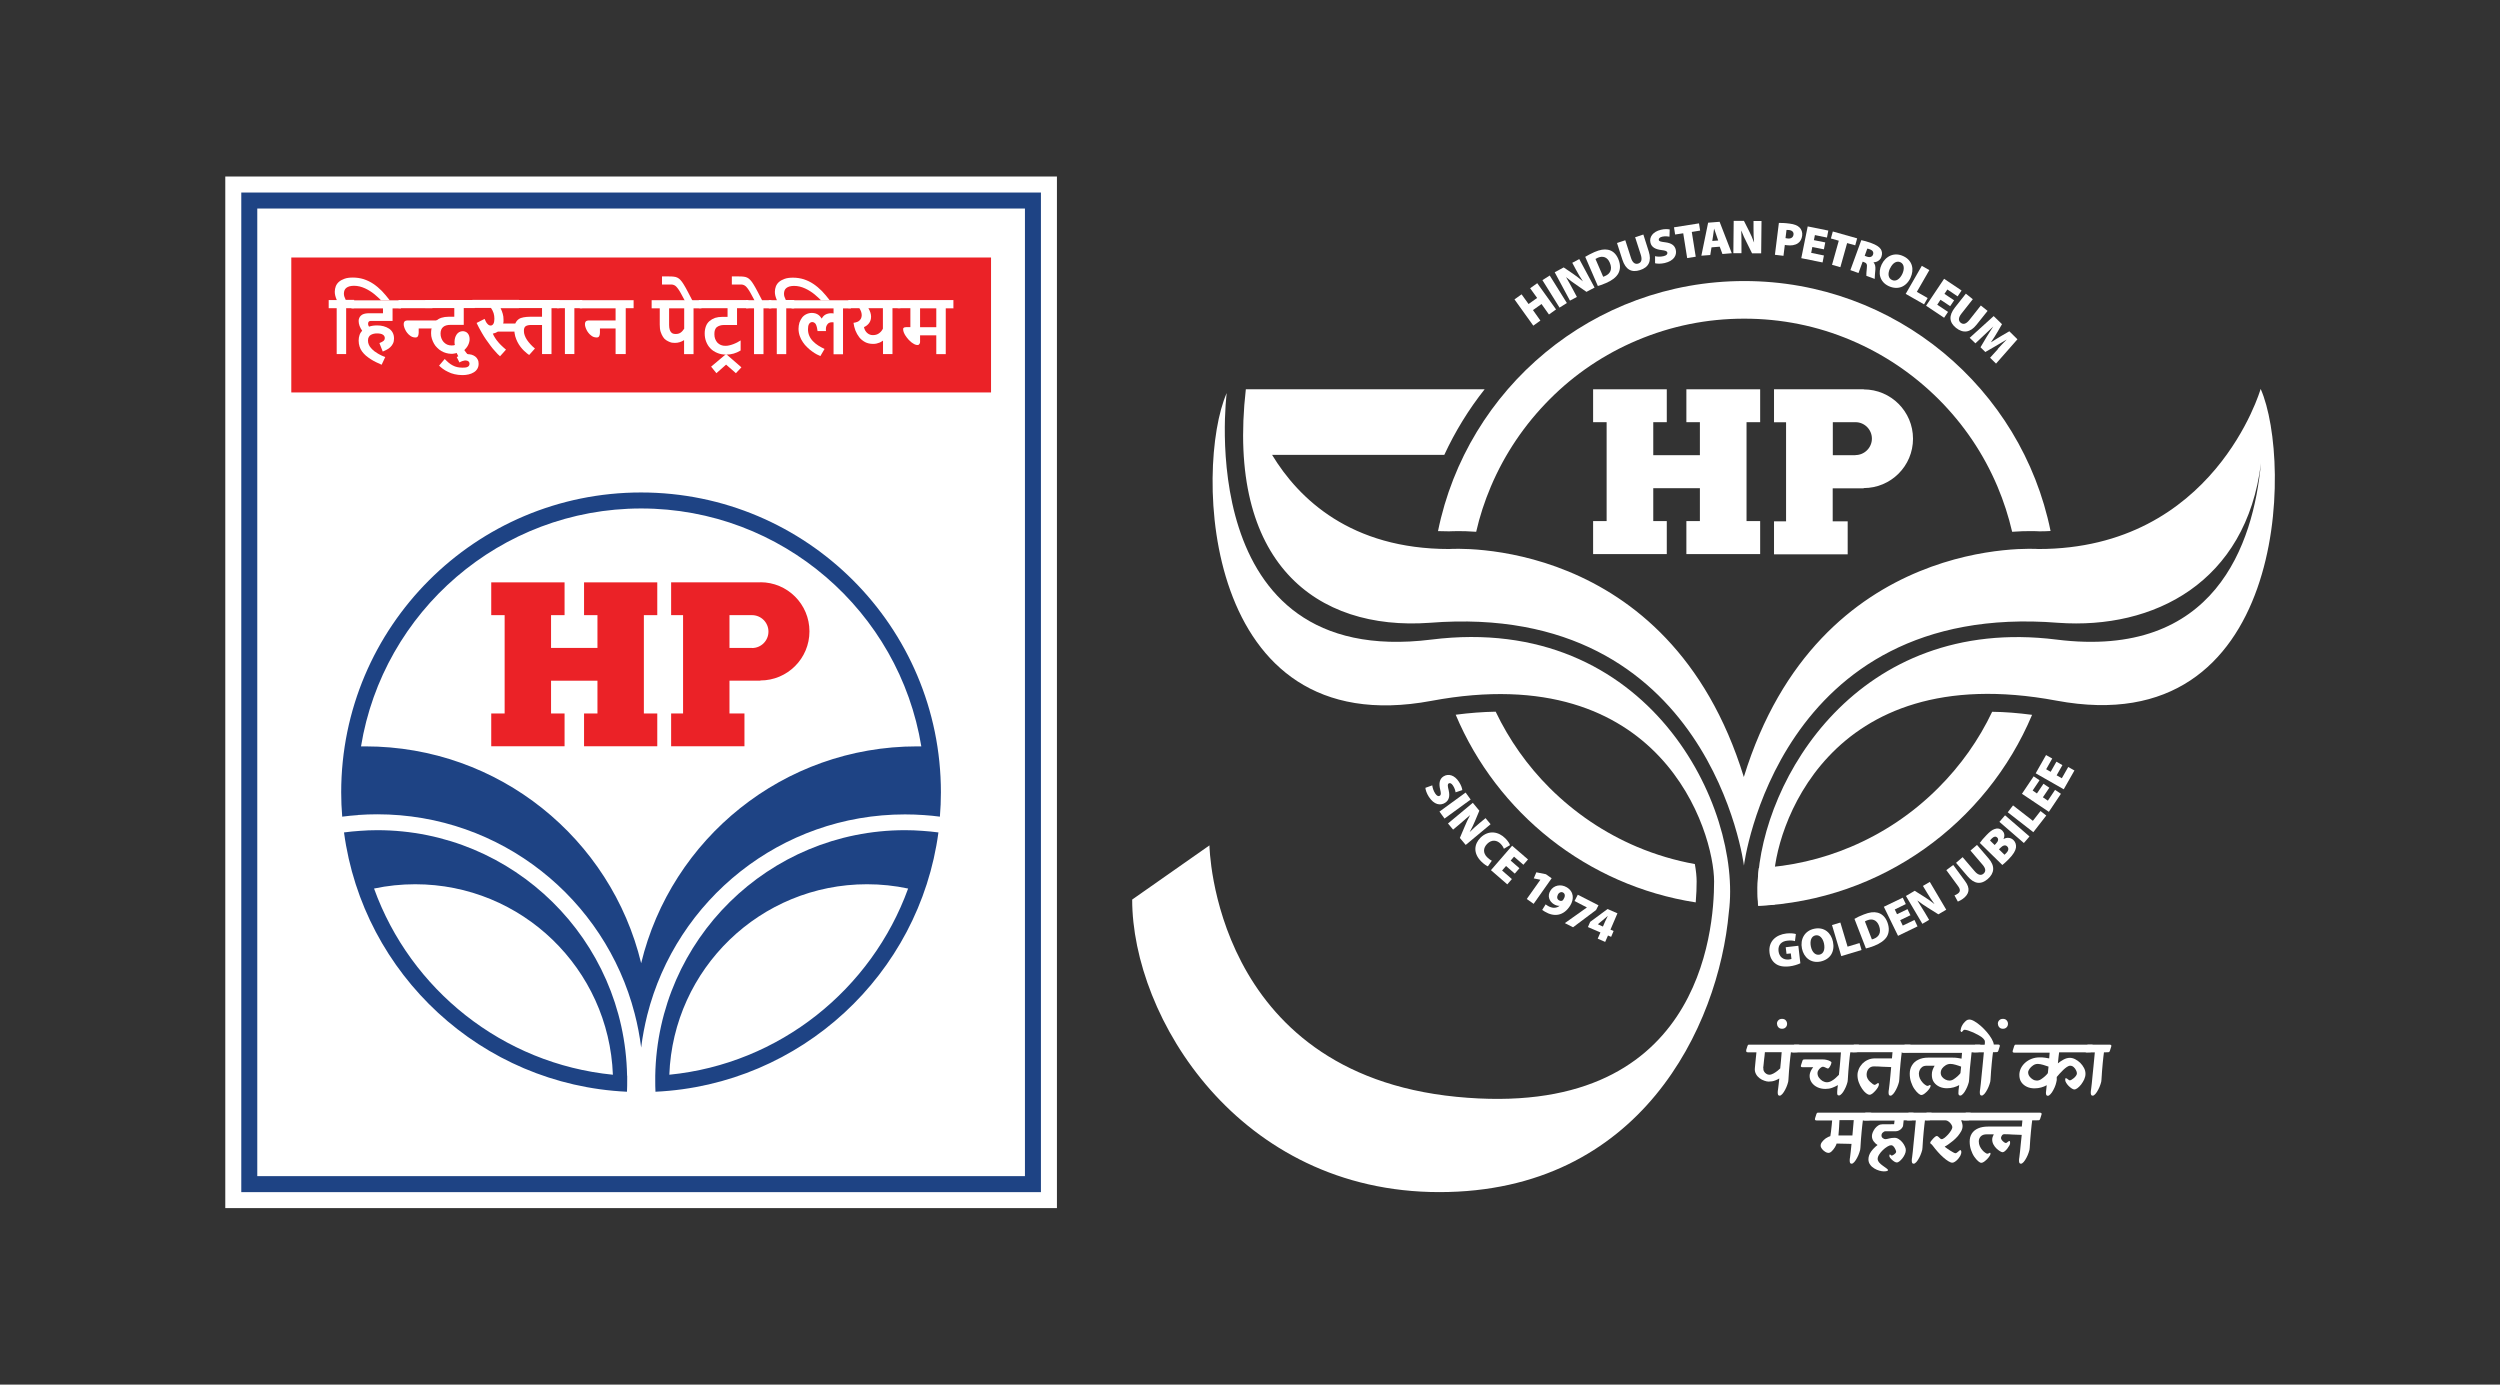 <?xml version="1.0" encoding="UTF-8"?>
<svg id="Layer_2" data-name="Layer 2" xmlns="http://www.w3.org/2000/svg" viewBox="0 0 221.94 122.92">
  <rect x="0" y="0" width="221.94" height="122.92" fill="#333333" stroke="none"/>
  <defs>
    <style>
      .cls-1 {
        stroke-dasharray: 0 0 12.3 12.3;
      }

      .cls-1, .cls-2, .cls-3, .cls-4 {
        fill: none;
      }

      .cls-1, .cls-3, .cls-4 {
        stroke: #fff;
        stroke-miterlimit: 10;
        stroke-width: .25px;
      }

      .cls-5, .cls-6 {
        fill: #eb2227;
      }

      .cls-7, .cls-8 {
        fill: #fff;
      }

      .cls-9 {
        fill: #1e4384;
      }

      .cls-2 {
        opacity: 0;
      }

      .cls-6, .cls-8 {
        fill-rule: evenodd;
      }

      .cls-3 {
        stroke-dasharray: 0 0 12.33 12.33;
      }
    </style>
  </defs>
  <g id="Layer_1-2" data-name="Layer 1">
    <g>
      <g class="cls-2">
        <g>
          <polyline class="cls-4" points="221.81 116.79 221.81 122.79 215.81 122.79"/>
          <line class="cls-3" x1="203.48" y1="122.79" x2="12.29" y2="122.79"/>
          <polyline class="cls-4" points="6.12 122.79 .12 122.79 .12 116.79"/>
          <line class="cls-1" x1=".12" y1="104.5" x2=".12" y2="12.27"/>
          <polyline class="cls-4" points=".12 6.12 .12 .12 6.12 .12"/>
          <line class="cls-3" x1="18.46" y1=".12" x2="209.64" y2=".12"/>
          <polyline class="cls-4" points="215.81 .12 221.81 .12 221.81 6.12"/>
          <line class="cls-1" x1="221.81" y1="18.42" x2="221.81" y2="110.64"/>
        </g>
      </g>
      <g>
        <g>
          <rect class="cls-7" x="20" y="15.67" width="73.83" height="91.58"/>
          <rect class="cls-7" x="21.42" y="17.09" width="70.99" height="88.74"/>
          <g>
            <g>
              <polygon class="cls-6" points="53.04 51.7 51.85 51.7 51.85 54.61 53.04 54.61 53.04 57.52 48.92 57.52 48.92 54.61 50.12 54.61 50.12 51.7 48.92 51.7 44.8 51.7 43.61 51.7 43.61 54.61 44.8 54.61 44.8 63.34 43.61 63.34 43.61 66.25 44.8 66.25 48.92 66.25 50.12 66.25 50.12 63.34 48.92 63.34 48.92 60.43 53.04 60.43 53.04 63.34 51.85 63.34 51.85 66.25 53.04 66.25 57.16 66.25 58.35 66.25 58.35 63.34 57.16 63.34 57.16 54.61 58.35 54.61 58.35 51.7 57.16 51.7 53.04 51.7"/>
              <path class="cls-6" d="m67.5,51.7h-7.92v2.91h1.06v2.91h0v2.91h0v2.91h-1.06v2.91h6.51v-2.91h-1.33v-2.91h2.74v-.02c2.41,0,4.36-1.95,4.36-4.36s-1.95-4.36-4.36-4.36Zm-.74,5.82h-2v-2.91h2c.8,0,1.46.65,1.46,1.46s-.65,1.46-1.46,1.46Z"/>
            </g>
            <rect class="cls-5" x="25.86" y="22.86" width="62.12" height="11.98"/>
            <g>
              <path class="cls-7" d="m31.43,27.36h-.7v4.07h-.84v-4.07h-.71v-.72h.72c-.12-.27-.18-.51-.18-.74,0-.17.03-.33.09-.49.06-.15.16-.29.29-.4.13-.11.3-.2.5-.27.2-.07.44-.1.73-.1.34,0,.65.05.95.14.3.1.58.23.85.41s.52.39.77.64c.24.25.47.53.7.83h-.77c-.08-.08-.16-.16-.26-.25-.1-.09-.21-.19-.33-.29s-.25-.19-.39-.28-.29-.17-.44-.24c-.15-.07-.32-.13-.48-.17-.17-.04-.34-.06-.51-.06-.15,0-.28.02-.4.05-.11.03-.2.08-.28.14s-.13.14-.16.22c-.03.08-.05.18-.05.28,0,.09.01.18.04.27.03.09.07.19.12.29h.75v.72Z"/>
              <path class="cls-7" d="m33.7,30.45c.16-.06.28-.13.35-.19.07-.06.11-.15.11-.25,0-.06-.01-.11-.04-.16-.02-.05-.06-.09-.12-.13-.05-.04-.12-.07-.21-.09-.09-.02-.19-.03-.31-.03-.1,0-.2,0-.3.03s-.18.05-.26.1c-.08.05-.14.11-.18.19-.05.08-.07.18-.07.31,0,.13.02.25.07.36.05.11.11.22.2.31.08.1.18.18.28.27.11.08.22.15.33.22.11.07.23.12.34.18.11.05.22.09.31.13l-.32.68c-.17-.07-.33-.15-.5-.23s-.32-.17-.48-.27c-.15-.1-.29-.2-.42-.31-.13-.11-.24-.24-.34-.37-.1-.13-.17-.28-.22-.44s-.08-.33-.08-.52.03-.36.08-.5c.05-.15.13-.27.23-.38-.05-.07-.09-.14-.13-.21-.04-.07-.07-.15-.1-.22-.03-.08-.05-.15-.06-.22s-.02-.15-.02-.21c0-.09.01-.18.05-.26.03-.08.08-.16.15-.22s.15-.12.26-.15.24-.06.39-.06h1.31v-.43h-2.8v-.72h4.4v.72h-.75v1.11h-1.92s-.06,0-.09.01c-.03,0-.06.02-.08.04-.02.02-.05.04-.06.08-.02.03-.02.07-.02.12s0,.09.02.14c.01.04.03.08.06.12.23-.08.46-.11.72-.11.2,0,.39.02.57.07.18.05.34.12.48.21.14.09.25.21.33.36.08.15.12.32.12.52,0,.17-.03.32-.09.44-.06.12-.13.23-.23.32-.09.09-.2.17-.32.23-.12.06-.24.12-.36.17l-.29-.73Z"/>
              <path class="cls-7" d="m38.39,27.36h-3.01v-.72h3.01v.72Zm.41,1.8h-1.63c0,.15,0,.27,0,.37,0,.1-.02.18-.04.25-.02.06-.05.11-.09.14-.04.03-.1.04-.17.04-.09,0-.18-.02-.27-.05s-.17-.09-.24-.15c-.08-.06-.15-.13-.21-.21-.06-.08-.12-.16-.16-.25-.05-.09-.08-.18-.11-.27s-.04-.17-.04-.25.01-.14.04-.19c.02-.05.06-.08.1-.1.04-.02.1-.03.16-.04.06,0,.14,0,.22,0h2.44v.72Z"/>
              <path class="cls-7" d="m40.55,31.36c.07.16.16.32.27.47.04.06.09.11.14.17.11-.03.24-.05.37-.05.06,0,.12,0,.18.01l.26-.26c-.22-.18-.4-.39-.55-.62.06-.06.12-.13.18-.2.06-.07.11-.15.15-.23.04-.08.08-.17.1-.26.03-.09.04-.19.04-.29,0-.11-.02-.21-.05-.3-.03-.09-.08-.16-.13-.22-.05-.06-.12-.1-.19-.13-.07-.03-.15-.05-.23-.05-.12,0-.23.03-.32.08-.09.05-.17.12-.23.21s-.11.19-.14.3c-.03.11-.05.23-.05.35,0,.09,0,.19.03.28-.04.02-.08.04-.13.04-.05,0-.11.01-.17.01-.14,0-.27-.03-.39-.08-.12-.06-.22-.13-.31-.23-.09-.1-.15-.21-.2-.34-.05-.13-.07-.26-.07-.41,0-.26.08-.45.23-.58.15-.13.37-.19.65-.19h1.18v-1.49h.98v-.72h-4.4v.72h2.58v.77h-.51c-.23,0-.44.03-.63.09-.19.06-.35.16-.49.28-.14.12-.24.28-.32.46-.08.18-.11.4-.11.64,0,.17.02.33.07.48.05.16.11.3.19.44.08.14.17.26.29.37.11.11.23.21.36.28.13.08.27.14.42.18.15.04.3.07.46.07.09,0,.17,0,.25-.02.08-.01.17-.03.25-.06Z"/>
              <path class="cls-7" d="m40.56,31.69c.14-.08.29-.14.45-.19.16-.04.31-.06.47-.06.14,0,.26.02.39.05.12.04.23.09.32.16s.17.16.22.27c.06.11.08.24.08.38,0,.17-.04.32-.12.45s-.18.23-.32.31c-.13.08-.28.14-.45.18s-.35.06-.54.06c-.26,0-.49-.03-.71-.08-.22-.05-.41-.12-.58-.21-.17-.08-.33-.17-.46-.27s-.24-.19-.33-.28l.5-.59c.12.12.23.23.35.33.12.1.24.18.36.24.13.07.26.12.4.15.14.03.3.05.46.05.08,0,.16,0,.24-.01.08,0,.14-.03.2-.05s.1-.06.14-.11c.04-.05.05-.11.05-.18,0-.05,0-.09-.03-.13-.02-.04-.04-.06-.07-.09-.03-.02-.07-.04-.11-.05s-.08-.02-.13-.02c-.05,0-.1,0-.16.02s-.11.03-.15.04-.09.04-.14.06-.08.04-.1.06l-.24-.48Z"/>
              <path class="cls-7" d="m46.06,27.36h-1.62c.08.17.15.33.19.49.05.16.07.33.07.51,0,.06,0,.12,0,.18,0,.06-.01.12-.03.18h1.46v.72h-1.93c-.12.08-.27.14-.45.18h0c.06.14.13.27.21.39.08.12.16.24.26.35.1.12.2.23.32.34.12.11.24.23.38.34l-.53.59c-.15-.13-.3-.28-.44-.45-.15-.16-.29-.33-.42-.51-.14-.18-.27-.36-.39-.54-.12-.18-.24-.36-.34-.54s-.2-.34-.28-.5c-.08-.16-.15-.3-.21-.42l.71-.36c.08.21.17.36.26.45.09.1.18.14.28.14.06,0,.1-.01.15-.05s.08-.07.1-.12c.03-.05.05-.12.06-.19.01-.07.02-.15.02-.24,0-.17-.02-.34-.07-.5-.05-.16-.13-.31-.23-.46h-1.65v-.72h4.14v.72Zm3.6,0h-.7v4.07h-.84v-2.58h-.89c-.12,0-.23,0-.32.02-.09.02-.17.04-.23.08-.06.04-.1.09-.13.16-.03.07-.04.15-.04.26,0,.14.02.27.07.4.05.13.11.27.2.4.09.13.19.26.31.39.12.13.25.26.4.38l-.51.57s-.12-.07-.2-.14c-.08-.07-.17-.15-.27-.24-.1-.1-.2-.21-.3-.34-.1-.13-.19-.27-.27-.43-.08-.16-.15-.33-.2-.51-.05-.19-.08-.38-.08-.59,0-.23.03-.42.1-.57.07-.15.16-.26.28-.35s.27-.14.44-.17c.17-.03.35-.05.56-.05h1.08v-.77h-2.99v-.72h4.53v.72Z"/>
              <path class="cls-7" d="m51.69,27.36h-.7v4.07h-.84v-4.07h-.71v-.72h2.25v.72Z"/>
              <path class="cls-7" d="m56.25,27.36h-.7v4.07h-.9v-2.27h-1.39c0,.15,0,.27,0,.37,0,.1-.02.18-.04.25-.02.06-.05.11-.09.14-.04.03-.1.04-.17.04-.09,0-.18-.02-.27-.05s-.17-.09-.24-.15c-.08-.06-.15-.13-.21-.21-.06-.08-.12-.16-.16-.25-.05-.09-.08-.18-.11-.27s-.04-.17-.04-.25.01-.14.04-.19c.02-.05.06-.08.1-.1.04-.02.1-.03.16-.04.06,0,.14,0,.22,0h2.2v-1.08h-3.18v-.72h4.78v.72Z"/>
              <path class="cls-7" d="m62.27,27.37h-.7v4.07h-.84v-1.24h-.01c-.25.16-.52.24-.79.24-.05,0-.11,0-.2-.01-.09,0-.18-.03-.28-.07-.1-.04-.2-.09-.31-.16-.11-.07-.2-.16-.28-.29-.08-.12-.15-.27-.21-.45s-.08-.4-.08-.66v-1.43h-.72v-.72h4.42v.72Zm-1.54,0h-1.33v1.48c0,.16.02.3.05.4.03.1.07.19.13.25s.11.1.18.12c.07.02.15.03.23.03.17,0,.32-.04.43-.12.12-.08.22-.2.32-.35v-1.82Z"/>
              <path class="cls-7" d="m60.82,26.74l-.09-.17c-.11-.21-.21-.39-.29-.54-.08-.15-.16-.27-.23-.37-.07-.1-.13-.17-.19-.23s-.12-.1-.18-.12c-.06-.03-.12-.04-.19-.05-.07,0-.14,0-.22,0h-.66v-.72h.6c.17,0,.31,0,.44.02.12.01.23.04.33.09.1.05.19.12.27.21.09.09.18.22.28.38.1.16.22.37.35.62.13.25.29.55.47.9h-.69Z"/>
              <path class="cls-7" d="m65.74,31.12c-.2.12-.4.21-.61.27-.21.06-.43.09-.66.09-.3,0-.57-.05-.8-.15-.24-.1-.44-.23-.6-.4-.17-.17-.29-.37-.38-.6-.09-.23-.13-.47-.13-.73,0-.24.04-.45.11-.64s.18-.34.32-.46c.14-.12.3-.21.49-.28.19-.06.4-.09.63-.09h.48v-.77h-2.55v-.72h4.4v.72h-1.01v1.49h-1.15c-.14,0-.26.02-.36.05-.11.03-.2.08-.28.14-.08.06-.13.15-.17.25s-.05.23-.05.38c0,.16.02.29.07.42.05.13.12.24.2.33.09.09.19.16.31.21.12.05.25.07.4.07.11,0,.22-.01.34-.04.12-.03.24-.06.36-.11.12-.04.23-.1.34-.15.11-.06.21-.12.31-.18v.9Z"/>
              <path class="cls-7" d="m65.33,33.13l-.87-.76-.86.76-.47-.58,1.33-1.12,1.36,1.18-.49.52Z"/>
              <path class="cls-7" d="m67.02,26.74l-.09-.17c-.11-.21-.21-.39-.29-.54s-.16-.27-.23-.37c-.07-.1-.13-.17-.19-.23-.06-.05-.12-.1-.18-.12-.06-.03-.12-.04-.19-.05-.07,0-.14,0-.22,0h-.66v-.72h.6c.17,0,.31,0,.44.02.12.01.23.04.33.09.1.05.19.12.27.21.09.09.18.22.28.38s.22.37.35.62c.13.25.29.55.47.9h-.69Zm1.46.63h-.7v4.07h-.84v-4.07h-.71v-.72h2.25v.72Z"/>
              <path class="cls-7" d="m70.5,27.37h-.7v4.07h-.84v-4.07h-.71v-.72h.72c-.12-.27-.18-.51-.18-.74,0-.17.03-.33.09-.49.06-.15.16-.29.29-.4.13-.11.3-.2.5-.27.2-.07.44-.1.73-.1.34,0,.65.05.95.14.3.1.58.23.85.41s.52.39.77.64c.24.25.47.53.7.83h-.77c-.08-.08-.16-.16-.26-.25-.1-.09-.21-.19-.33-.29s-.25-.19-.39-.28-.29-.17-.44-.24c-.15-.07-.32-.13-.48-.17-.17-.04-.34-.06-.51-.06-.15,0-.28.02-.4.05-.11.03-.2.08-.28.14s-.13.14-.16.22c-.03.08-.05.18-.05.28,0,.09.01.18.04.27.03.09.07.19.12.29h.75v.72Z"/>
              <path class="cls-7" d="m74,31.44v-2.82s-.05,0-.08-.01c-.02,0-.05,0-.08,0-.09,0-.17.02-.23.05-.07.03-.12.08-.16.14-.04.06-.08.12-.1.19-.02.07-.03.14-.03.22,0,.03,0,.06,0,.09,0,.03,0,.06.01.09h-.75c-.01-.1-.03-.2-.05-.29-.02-.1-.05-.18-.08-.26s-.08-.14-.14-.18-.12-.07-.2-.07c-.06,0-.12.02-.17.05-.05.03-.08.07-.12.13s-.05.12-.07.2c-.01.08-.02.16-.02.25,0,.22.04.42.12.6s.19.34.33.48c.14.14.29.27.47.38.18.11.36.21.55.3l-.37.63c-.08-.03-.19-.08-.32-.15-.13-.07-.26-.15-.41-.26-.14-.1-.29-.22-.43-.36-.15-.14-.28-.29-.39-.46-.12-.17-.21-.35-.28-.55s-.11-.42-.11-.64c0-.19.03-.38.08-.55.06-.17.14-.32.24-.45s.23-.23.38-.3c.15-.07.31-.11.49-.11.12,0,.23.02.33.05.09.03.17.07.24.12.07.05.12.1.17.16.05.06.09.11.12.16h.02c.04-.08.09-.15.15-.21.06-.06.12-.11.19-.14.07-.04.14-.06.22-.08.08-.02.15-.03.23-.03.04,0,.08,0,.12,0,.04,0,.08.01.13.02v-.45h-3.73v-.72h5.27v.72h-.7v4.07h-.84Z"/>
              <path class="cls-7" d="m75.31,27.36v-.72h4.62v.72h-.7v4.07h-.84v-1.19h0s-.1.07-.16.1c-.06.04-.12.07-.19.09-.07.03-.15.05-.23.07-.09.02-.18.03-.29.03-.27,0-.51-.05-.72-.16-.2-.11-.38-.25-.52-.43-.14-.18-.25-.38-.34-.6-.08-.22-.14-.45-.17-.68.14-.02.25-.05.35-.09.09-.04.17-.09.22-.16.06-.06.1-.13.12-.2.02-.07.04-.15.04-.23,0-.1-.02-.19-.05-.3-.03-.1-.09-.21-.16-.32h-.96Zm2.02.75c0,.21-.05.39-.16.55-.11.16-.26.29-.47.38.03.13.06.23.12.32.05.09.12.16.19.22s.15.1.23.13.17.04.26.04c.2,0,.38-.05.52-.15.15-.1.27-.24.36-.42v-1.82h-1.29c.08.13.14.26.18.39s.06.25.06.36Z"/>
              <path class="cls-7" d="m84.66,27.37h-.7v4.07h-.84v-1.67h-1.44v.46s0,.09,0,.13c0,.05-.01.09-.03.13-.02.04-.04.07-.07.1-.03.03-.08.04-.14.04-.08,0-.16-.02-.26-.07-.09-.05-.19-.11-.28-.18-.09-.08-.18-.16-.27-.26-.09-.1-.16-.2-.23-.3-.07-.1-.12-.2-.16-.3-.04-.1-.06-.19-.06-.26,0-.03,0-.05,0-.08s.02-.05.04-.07c.02-.02.05-.04.09-.05s.09-.02.16-.02h.35v-1.68h-1.13v-.72h4.95v.72Zm-2.98,0v1.68h1.44v-1.68h-1.44Z"/>
            </g>
          </g>
          <g>
            <path class="cls-9" d="m21.42,17.09v88.74h70.99V17.09H21.42Zm69.57,87.32H22.84V18.51h68.15v85.9Z"/>
            <path class="cls-9" d="m31.8,72.35c.56-.04,1.12-.06,1.69-.06,10.99,0,20.22,7.51,22.85,17.68.26.99.45,2,.58,3.03.12-.99.31-1.95.54-2.89,2.58-10.23,11.85-17.81,22.88-17.81.57,0,1.13.02,1.69.06.48.03.95.08,1.41.14.06-.71.09-1.43.09-2.16,0-14.7-11.92-26.62-26.62-26.62s-26.62,11.92-26.62,26.62c0,.73.03,1.44.09,2.16.47-.06.94-.11,1.41-.14Zm25.12-27.21c12.51,0,22.92,9.16,24.87,21.12h0s0,0,0,0c-.13,0-.25,0-.38,0-11.87,0-21.82,8.2-24.49,19.25,0,0,0,0,0,0,0,0,0,0,0,0-2.67-11.05-12.62-19.25-24.49-19.25-.13,0-.25,0-.38,0h0c1.95-11.96,12.36-21.12,24.87-21.12Z"/>
            <path class="cls-9" d="m55.67,95.5c-.21-12.07-10.06-21.8-22.18-21.8-.52,0-1.03.02-1.54.06,0,0,0,0,0,0-.48.03-.95.08-1.41.14,1.69,12.6,12.2,22.42,25.12,23.02.02-.34.02-.69.02-1.03,0-.13,0-.26,0-.39h0Zm-22.46-16.62h0c1.18-.25,2.4-.38,3.65-.38,9.48,0,17.2,7.51,17.55,16.91h0c-9.8-.97-17.97-7.57-21.2-16.52Z"/>
            <path class="cls-9" d="m81.89,73.76c-.51-.04-1.02-.06-1.54-.06-12.12,0-21.97,9.72-22.18,21.8,0,0,0,0,0,0,0,.13,0,.26,0,.39,0,.35,0,.69.02,1.03,12.92-.61,23.43-10.42,25.12-23.02-.47-.06-.94-.11-1.41-.14,0,0,0,0,0,0Zm-22.47,21.65h0c.35-9.4,8.07-16.91,17.55-16.91,1.25,0,2.46.13,3.64.38h.01c-3.24,8.95-11.4,15.56-21.2,16.53Z"/>
          </g>
        </g>
        <g>
          <g>
            <path class="cls-7" d="m159.82,85.52c-.21.1-.59.23-.97.27-.56.06-.96-.03-1.24-.25-.3-.22-.48-.58-.52-.98-.11-.99.57-1.58,1.5-1.69.39-.04.69,0,.84.05l-.08.63c-.17-.05-.37-.08-.69-.04-.47.05-.83.34-.77.92.06.53.44.8.91.75.1-.01.2-.03.24-.05l-.06-.49-.38.04-.07-.59,1.12-.13.18,1.56Z"/>
            <path class="cls-7" d="m162.72,83.58c.19.9-.23,1.59-1.1,1.78-.87.18-1.49-.37-1.65-1.15-.17-.82.23-1.58,1.09-1.76.9-.19,1.5.38,1.66,1.14Zm-1.96.44c.11.53.41.8.77.73.37-.08.5-.47.4-.98-.1-.48-.4-.81-.76-.73-.36.07-.51.46-.41.98Z"/>
            <path class="cls-7" d="m162.64,82.12l.74-.22.64,2.14,1.06-.32.18.62-1.8.54-.82-2.75Z"/>
            <path class="cls-7" d="m164.64,81.57c.21-.13.51-.27.83-.39.51-.2.87-.24,1.2-.16.37.09.69.35.88.84.21.55.14.98-.04,1.29-.21.34-.6.61-1.13.82-.34.13-.58.2-.73.23l-1.02-2.63Zm1.53,1.83s.11-.03.16-.05c.47-.17.71-.56.48-1.17-.2-.52-.61-.65-1.04-.48-.11.04-.18.08-.21.1l.62,1.6Z"/>
            <path class="cls-7" d="m169.62,81.24l-.93.45.23.48,1.04-.5.27.57-1.73.84-1.26-2.58,1.68-.81.27.57-.98.48.2.42.93-.45.27.56Z"/>
            <path class="cls-7" d="m170.66,82.01l-1.46-2.47.78-.46.84.53c.28.17.62.41.9.64h.01c-.23-.31-.45-.65-.67-1.02l-.35-.58.61-.36,1.46,2.47-.7.41-.91-.57c-.29-.18-.65-.42-.94-.65h-.01c.21.33.44.7.68,1.1l.36.61-.61.36Z"/>
            <path class="cls-7" d="m172.78,77.25l.62-.46,1.05,1.43c.5.67.36,1.16-.19,1.57-.13.09-.31.2-.45.25l-.3-.55c.09-.03.2-.09.3-.16.2-.15.26-.33.03-.65l-1.05-1.43Z"/>
            <path class="cls-7" d="m174.24,76.1l1.06,1.24c.28.33.56.42.79.22.23-.2.2-.47-.1-.81l-1.06-1.24.58-.5,1.03,1.2c.58.67.53,1.3-.08,1.83-.6.51-1.19.45-1.79-.25l-1.02-1.19.58-.5Z"/>
            <path class="cls-7" d="m175.77,74.82c.1-.15.34-.44.59-.69.28-.29.48-.45.71-.53.23-.09.49-.06.69.14.17.17.25.43.1.75h0c.31-.18.65-.14.89.09.19.19.25.43.22.67-.04.27-.22.59-.65,1.03-.24.25-.44.41-.56.51l-2.01-1.97Zm1.3.2l.11-.11c.23-.23.26-.43.12-.56-.12-.12-.29-.1-.47.08-.09.09-.14.15-.16.19l.4.39Zm.88.86s.09-.08.16-.15c.18-.18.26-.41.08-.59-.17-.17-.4-.08-.6.13l-.13.13.49.48Z"/>
            <path class="cls-7" d="m178,72.38l2.17,1.88-.5.58-2.17-1.88.5-.58Z"/>
            <path class="cls-7" d="m178.24,72.11l.47-.61,1.76,1.37.68-.87.51.4-1.15,1.48-2.27-1.77Z"/>
            <path class="cls-7" d="m181.94,69.92l-.58.86.44.3.64-.96.52.35-1.07,1.6-2.39-1.6,1.04-1.55.52.35-.61.91.38.26.58-.86.52.35Z"/>
            <path class="cls-7" d="m183.09,67.93l-.51.9.46.26.57-1,.55.31-.95,1.67-2.49-1.42.92-1.62.55.31-.54.95.4.23.51-.9.54.31Z"/>
          </g>
          <g>
            <path class="cls-7" d="m127.15,69.72c.02.19.1.48.26.72.14.22.29.28.41.2.12-.07.11-.23.03-.56-.12-.5-.07-.92.29-1.15.43-.28.99-.13,1.38.48.19.29.27.53.3.73l-.6.2c-.02-.13-.07-.36-.23-.6-.13-.2-.27-.26-.38-.19-.12.08-.09.24,0,.62.12.54.02.88-.32,1.1-.42.27-.98.18-1.44-.53-.19-.29-.3-.62-.31-.8l.61-.22Z"/>
            <path class="cls-7" d="m130.56,70.98l-2.32,1.69-.45-.62,2.32-1.69.45.62Z"/>
            <path class="cls-7" d="m128.54,73.11l2.21-1.84.58.7-.38.91c-.12.3-.31.68-.48.99h0c.26-.27.56-.53.89-.81l.52-.43.45.54-2.21,1.84-.52-.62.42-.99c.13-.32.31-.71.49-1.04h0c-.29.25-.61.54-.97.84l-.54.45-.45-.54Z"/>
            <path class="cls-7" d="m132.09,76.91c-.11-.04-.35-.19-.59-.43-.76-.76-.61-1.57-.07-2.11.72-.71,1.61-.55,2.21.06.23.23.38.47.41.6l-.54.32c-.05-.13-.14-.29-.3-.45-.31-.31-.77-.4-1.18.01-.37.37-.38.82-.01,1.19.13.13.3.26.42.31l-.35.5Z"/>
            <path class="cls-7" d="m134.48,77.56l-.78-.68-.35.4.87.76-.41.47-1.45-1.26,1.88-2.17,1.41,1.22-.41.47-.83-.72-.3.35.78.68-.41.47Z"/>
            <path class="cls-7" d="m136.75,78.1h0s-.59-.12-.59-.12l.23-.54.85.17.51.36-1.6,2.27-.61-.43,1.21-1.71Z"/>
            <path class="cls-7" d="m137.2,80.28c.07.05.12.08.23.15.16.09.36.16.52.16.21,0,.39-.07.51-.18h0c-.15.02-.32-.02-.52-.14-.39-.24-.6-.72-.3-1.2.28-.47.91-.62,1.45-.3.66.4.64,1.07.32,1.6-.29.48-.66.75-1.07.83-.38.07-.78-.02-1.2-.27-.08-.05-.17-.11-.23-.15l.31-.5Zm1.11-.86c-.1.17-.11.38.08.5.13.08.24.07.31.03.04-.02.07-.06.11-.13.12-.18.18-.45-.04-.58-.15-.09-.35-.03-.47.18Z"/>
            <path class="cls-7" d="m141.91,80.36l-.22.43-2.04,1.53-.73-.37,1.96-1.39h0s-1.1-.57-1.1-.57l.29-.56,1.82.93Z"/>
            <path class="cls-7" d="m141.83,83.35l.25-.57-1.11-.48.2-.46,1.54-1.14.88.38-.62,1.45.28.12-.22.52-.28-.12-.25.57-.66-.29Zm.47-1.09l.19-.44c.07-.16.15-.33.24-.5h-.01c-.16.13-.3.26-.47.4l-.4.33h0s.46.21.46.21Z"/>
          </g>
          <g>
            <path class="cls-7" d="m135.08,26.13l.62.86.76-.54-.62-.86.63-.45,1.67,2.33-.63.45-.66-.93-.76.54.66.93-.63.45-1.67-2.33.63-.45Z"/>
            <path class="cls-7" d="m137.58,24.46l1.52,2.44-.65.41-1.52-2.44.65-.41Z"/>
            <path class="cls-7" d="m139.38,26.7l-1.36-2.53.8-.43.82.56c.27.18.6.44.87.67h.01c-.22-.32-.42-.67-.62-1.04l-.32-.6.62-.33,1.36,2.53-.72.38-.88-.61c-.28-.19-.63-.44-.92-.69h-.01c.2.34.41.72.63,1.13l.33.62-.62.33Z"/>
            <path class="cls-7" d="m140.73,22.8c.21-.13.5-.28.81-.42.51-.22.86-.27,1.2-.21.38.07.71.32.92.81.23.54.18.97.01,1.29-.19.35-.58.64-1.1.86-.34.15-.58.22-.72.26l-1.12-2.59Zm1.6,1.77s.11-.04.15-.06c.46-.19.69-.59.43-1.19-.22-.52-.64-.62-1.06-.44-.11.05-.18.09-.21.11l.68,1.57Z"/>
            <path class="cls-7" d="m144.29,21.34l.5,1.55c.13.41.35.6.64.51.29-.09.37-.35.23-.79l-.5-1.55.73-.24.48,1.51c.27.85-.01,1.41-.78,1.65-.75.24-1.27-.04-1.56-.92l-.48-1.49.73-.24Z"/>
            <path class="cls-7" d="m146.92,22.74c.19.05.49.07.77,0,.26-.06.36-.18.33-.32-.03-.13-.18-.18-.52-.22-.51-.06-.89-.24-.98-.66-.12-.49.21-.97.92-1.14.33-.08.59-.07.79-.03l-.02.64c-.13-.02-.36-.06-.64,0-.23.05-.33.17-.31.29.03.14.2.16.58.21.55.07.84.28.93.67.11.48-.17.98-.98,1.17-.34.08-.68.07-.86.02v-.65Z"/>
            <path class="cls-7" d="m149.43,20.71l-.72.11-.1-.64,2.22-.35.1.64-.74.12.35,2.2-.76.12-.35-2.2Z"/>
            <path class="cls-7" d="m151.94,21.96l-.11.68-.79.06.6-2.93,1.02-.08,1.08,2.79-.83.07-.24-.65-.74.06Zm.59-.62l-.17-.5c-.06-.16-.13-.39-.19-.55h0c-.03.17-.05.41-.08.58l-.08.52.53-.04Z"/>
            <path class="cls-7" d="m153.88,22.48l.03-2.87h.91s.45.89.45.89c.15.29.32.67.44,1.01h.01c-.04-.38-.05-.78-.05-1.21v-.68s.71,0,.71,0l-.03,2.87h-.81s-.48-.97-.48-.97c-.16-.31-.34-.69-.47-1.04h-.01c.02.39.02.82.02,1.29v.71s-.71,0-.71,0Z"/>
            <path class="cls-7" d="m157.92,19.79c.21,0,.51,0,.95.06.41.05.7.16.88.34.18.17.28.44.24.73-.04.29-.16.53-.37.67-.26.18-.6.23-.99.18-.07,0-.14-.02-.18-.03l-.12.97-.76-.09.35-2.81Zm.6,1.35s.09.02.17.03c.3.04.5-.09.53-.34.03-.21-.1-.37-.39-.41-.11-.01-.19-.01-.23-.01l-.09.73Z"/>
            <path class="cls-7" d="m161.9,22.13l-1.01-.2-.1.52,1.13.23-.12.62-1.89-.38.57-2.82,1.83.37-.12.62-1.07-.22-.09.45,1.01.2-.12.61Z"/>
            <path class="cls-7" d="m163.24,21.37l-.7-.2.17-.62,2.16.61-.17.62-.72-.2-.6,2.14-.74-.21.6-2.14Z"/>
            <path class="cls-7" d="m165.24,21.32c.22.04.53.13.89.26.41.15.69.32.84.54.12.2.15.42.05.69-.12.34-.46.48-.7.48h0c.15.16.18.36.17.62-.02.3-.07.73-.06.85l-.74-.27c-.01-.09,0-.33.04-.69.05-.35-.03-.45-.25-.53l-.12-.04-.37,1.01-.72-.26.97-2.66Zm.3,1.39l.19.07c.27.1.48.02.55-.18.07-.2-.02-.37-.26-.46-.14-.05-.21-.07-.25-.07l-.23.64Z"/>
            <path class="cls-7" d="m169.62,24.64c-.39.84-1.14,1.13-1.95.76-.81-.38-.97-1.19-.63-1.91.36-.76,1.13-1.13,1.93-.75.84.39.97,1.21.64,1.91Zm-1.83-.82c-.23.49-.16.89.18,1.04.34.16.69-.08.91-.54.21-.45.17-.88-.17-1.04-.33-.15-.69.06-.91.54Z"/>
            <path class="cls-7" d="m170.61,23.6l.67.38-1.11,1.93.96.55-.32.56-1.63-.93,1.43-2.49Z"/>
            <path class="cls-7" d="m173.13,27.18l-.86-.57-.29.44.96.64-.35.52-1.6-1.07,1.6-2.39,1.55,1.04-.35.52-.91-.61-.26.39.86.57-.35.52Z"/>
            <path class="cls-7" d="m175.14,26.56l-1.01,1.28c-.27.34-.3.62-.07.81.24.19.49.11.78-.25l1.01-1.28.6.48-.99,1.24c-.55.69-1.18.77-1.81.27-.61-.49-.67-1.08-.1-1.81l.97-1.23.6.48Z"/>
            <path class="cls-7" d="m177.35,30.98c.22-.24.48-.52.8-.84h0c-.33.2-.72.43-1,.59l-.9.52-.43-.42.52-.88c.16-.27.4-.64.62-.97h0c-.29.27-.6.57-.84.79l-.75.71-.51-.49,2.13-1.93.74.72-.4.69c-.17.28-.37.62-.58.91h.01c.3-.18.65-.41.93-.57l.69-.4.72.71-1.9,2.16-.53-.52.69-.76Z"/>
          </g>
          <path class="cls-7" d="m108.9,34.92s-3.18,24.52,18.17,21.86c19.37-2.42,27.61,14.95,26.41,24.2-.91,10.17-7.87,24.85-25.7,24.85s-27.27-15.54-27.27-25.97l6.86-4.81s.27,20.18,21.92,22.32c21.65,2.14,22.88-14.73,22.88-19.11s-4.6-19.87-25.1-16.04c-20.5,3.83-21.02-20.82-18.18-27.3Z"/>
          <g>
            <polygon class="cls-8" points="150.91 34.56 149.71 34.56 149.71 37.48 150.91 37.48 150.91 40.41 146.77 40.41 146.77 37.48 147.97 37.48 147.97 34.56 146.77 34.56 142.63 34.56 141.43 34.56 141.43 37.48 142.63 37.48 142.63 46.26 141.43 46.26 141.43 49.19 142.63 49.19 146.77 49.19 147.97 49.19 147.97 46.26 146.77 46.26 146.77 43.34 150.91 43.34 150.91 46.26 149.71 46.26 149.71 49.19 150.91 49.19 155.05 49.19 156.26 49.19 156.26 46.26 155.05 46.26 155.05 37.48 156.26 37.48 156.26 34.56 155.05 34.56 150.91 34.56"/>
            <path class="cls-8" d="m165.46,34.56h-7.97v2.93h1.07v2.93h0v2.93h0v2.93h-1.07v2.93h6.54v-2.93h-1.33v-2.93h2.75v-.02c2.42,0,4.38-1.96,4.38-4.38s-1.96-4.38-4.38-4.38Zm-.74,5.85h-2.01v-2.93h2.01c.81,0,1.46.66,1.46,1.46s-.66,1.46-1.46,1.46Z"/>
          </g>
          <g>
            <path class="cls-7" d="m156.01,78.97s0,.03,0,.04c0-.01,0-.03,0-.04h0Z"/>
            <path class="cls-7" d="m156.07,80.41s0,0,0,0c-.01-.13-.02-.25-.03-.38,0,.13.02.26.03.38Z"/>
            <path class="cls-7" d="m156.02,78.41h0s0-.01,0-.02c0,0,0,.01,0,.02Z"/>
            <path class="cls-7" d="m200.68,34.56s.03.2.06.55c-.02-.18-.04-.36-.06-.55,0,0-4.1,14.18-19.72,14.18,0,0-19.47-1.45-26.15,20.24,0,.87,0,5.58,0,7.27,0-1.69,0-6.4,0-7.27-6.68-21.68-26.15-20.24-26.15-20.24-8.74,0-13.36-4.45-15.73-8.36h15.29c.96-2.07,2.16-4.03,3.58-5.82h-21.2v.04s0-.04,0-.04c-1.75,15.43,6.26,21.45,16.32,20.73,24.95-1.98,27.9,21.55,27.9,21.55,0,0,2.95-23.54,27.9-21.55,8.49.61,16.69-3.58,18-14.17-.67,7.17-4.06,17.42-18.15,15.66-17.62-2.2-26.14,12.39-26.53,21.63,0,0,0,0,0,0,0,.09,0,.19,0,.28,0,0,0,.02,0,.03,0,0,0,.02,0,.03,0,0,0,0,0,0,0,.08,0,.15,0,.23,0,.02,0,.05,0,.07,0-.01,0-.02,0-.03,0,.01,0,.02,0,.03,0,.09,0,.18,0,.27h0s0,0,0,0c0,.1,0,.2,0,.3,0-.1,0-.2,0-.3,0,.37.03.73.06,1.08,0,0,0,0,0,0,.49-.02.98-.06,1.46-.1-.07-.82-.09-1.52-.09-2.06,0-4.33,4.6-19.87,25.1-16.04,20.5,3.83,20.98-21.18,18.13-27.66Z"/>
          </g>
          <g>
            <path class="cls-7" d="m128.63,47.17c.12,0,.4-.02.81-.02s.95.01,1.61.06c.31-1.37.75-2.71,1.3-4.01,1.23-2.9,2.99-5.51,5.23-7.76s4.85-4,7.76-5.23c3.01-1.27,6.2-1.92,9.5-1.92s6.49.64,9.5,1.92c2.9,1.23,5.51,2.99,7.76,5.23,2.24,2.24,4,4.85,5.23,7.76.55,1.3.98,2.64,1.3,4.01.66-.05,1.2-.06,1.61-.06s.69.01.81.02c.34,0,.67-.01.99-.03-2.57-12.66-13.77-22.19-27.19-22.19s-24.62,9.53-27.19,22.2c.33.01.66.02.99.02Z"/>
            <path class="cls-7" d="m150.47,76.71c-1.76-.32-3.48-.83-5.14-1.53-2.9-1.23-5.51-2.99-7.76-5.23-1.98-1.98-3.59-4.26-4.79-6.77-1.13.02-2.32.11-3.55.27,3.67,8.72,11.67,15.17,21.31,16.66.06-.71.08-1.35.08-1.86,0-.41-.05-.94-.16-1.55Z"/>
            <path class="cls-7" d="m176.86,63.18c-1.19,2.51-2.8,4.78-4.79,6.77-2.24,2.24-4.85,4-7.76,5.23-2.6,1.1-5.35,1.73-8.17,1.88-.14,1.2-.16,2.33-.06,3.36h0c10.97-.49,20.28-7.35,24.32-16.96-1.23-.16-2.41-.26-3.55-.27Z"/>
          </g>
          <g>
            <path class="cls-7" d="m155.01,93.25l.12-.38c.02-.08.06-.12.11-.13.05,0,.11,0,.17,0h4.23c.13,0,.18.05.15.16l-.12.38c-.02.08-.06.12-.12.13-.05,0-.13.01-.24.01h-.32c-.01.1-.03.23-.05.4-.02.17-.04.36-.06.58-.02.22-.04.45-.06.69-.02.25-.04.5-.05.76,0,.12-.03.26-.09.42-.05.16-.12.32-.2.47-.08.15-.16.28-.25.38-.09.1-.17.15-.24.15s-.12-.03-.14-.08c-.02-.05-.03-.12-.03-.21,0-.09.01-.18.03-.28.01-.11.03-.24.05-.41.02-.17.04-.35.06-.55-.07.05-.2.11-.37.18-.18.07-.37.1-.58.1-.11,0-.24-.03-.38-.08-.15-.05-.29-.12-.42-.22-.13-.1-.24-.22-.32-.37-.08-.15-.12-.32-.1-.52.02-.23.04-.47.07-.73.03-.26.05-.49.07-.68h-.75c-.13,0-.18-.05-.15-.16Zm1.53,1.55c0,.12.01.22.06.31.05.09.12.17.21.22.09.06.18.08.26.08.12,0,.24-.04.37-.11.13-.07.25-.15.36-.24.11-.09.19-.16.24-.21.02-.24.05-.48.07-.72.02-.24.04-.48.06-.72h-1.49c0,.08-.01.18-.03.32s-.03.27-.05.42c-.02.15-.03.28-.04.4-.01.12-.02.2-.03.26Z"/>
            <path class="cls-7" d="m157.75,90.89c0-.13.04-.23.13-.32.08-.08.19-.12.32-.12.14,0,.25.04.33.13.08.09.12.19.12.31,0,.13-.04.23-.13.32-.08.08-.19.12-.32.12s-.24-.04-.32-.13c-.08-.09-.12-.19-.12-.31Z"/>
            <path class="cls-7" d="m159.08,93.25l.12-.38c.02-.08.06-.12.11-.13.05,0,.11,0,.17,0h5.46c.13,0,.18.05.15.16l-.12.38c-.02.08-.06.12-.12.13-.05,0-.13.01-.24.01h-.35c-.01.1-.03.23-.05.4-.02.17-.04.36-.06.58-.02.22-.04.45-.06.69-.02.25-.04.5-.05.76,0,.12-.03.26-.09.42-.05.16-.12.31-.2.46-.08.15-.16.28-.25.37-.09.1-.17.15-.24.15s-.12-.02-.14-.07c-.02-.05-.03-.13-.02-.27,0-.13.03-.32.06-.58-.15.09-.32.17-.51.24-.19.07-.39.1-.6.1-.26,0-.5-.05-.71-.15-.21-.1-.38-.24-.5-.41-.12-.17-.19-.37-.19-.6,0-.11.02-.21.06-.32.04-.11.09-.2.14-.28.05-.08.09-.14.12-.17h-.96c-.12,0-.16-.05-.13-.16l.14-.43c.02-.05.05-.08.09-.09.04,0,.08-.01.14-.01.09,0,.21,0,.35,0,.14,0,.29,0,.45,0s.31,0,.44,0c.14,0,.24,0,.32,0,.11,0,.22.01.34.04s.23.06.31.11c.09.04.13.09.13.14,0,.03-.02.09-.05.17-.04.09-.08.17-.13.24-.05.07-.09.11-.13.11-.04,0-.11-.03-.21-.08-.1-.05-.18-.08-.24-.08-.06,0-.12.03-.2.09-.08.06-.14.13-.2.22-.06.09-.08.17-.08.25,0,.15.04.29.13.41.09.12.19.22.32.3.13.07.26.11.39.11s.27-.04.41-.12c.14-.08.27-.17.38-.28.12-.11.2-.19.27-.26.03-.25.06-.51.08-.77.02-.26.05-.5.06-.71.02-.22.03-.39.04-.51h-4.22c-.13,0-.18-.05-.15-.16Z"/>
            <path class="cls-7" d="m164.38,93.25l.12-.38c.02-.08.06-.12.11-.13.05,0,.11,0,.17,0h4.73c.13,0,.18.05.15.16l-.12.38c-.02.08-.06.12-.12.13-.05,0-.13.01-.24.01h-.35c-.01.1-.03.23-.05.4-.02.17-.04.36-.06.58-.02.22-.04.45-.06.69-.02.25-.04.5-.05.76,0,.12-.03.26-.09.42-.05.16-.12.32-.2.47s-.16.28-.25.38c-.09.1-.17.15-.24.15s-.12-.03-.14-.08c-.02-.05-.03-.12-.03-.21,0-.09.01-.18.03-.28.02-.12.04-.29.06-.5.02-.21.04-.44.07-.7.02-.26.05-.51.07-.77-.15,0-.33-.01-.53-.02-.2,0-.39-.02-.58-.03-.18,0-.32-.01-.42-.01-.2,0-.35.07-.47.21-.12.14-.18.32-.18.54,0,.12.03.23.09.34.06.11.13.2.22.28.09.08.17.15.24.2.08.05.13.07.16.07.04,0,.1-.03.17-.08.07-.06.12-.08.15-.08.02,0,.04.01.05.04,0,.03.01.06.01.1,0,.05-.03.13-.08.23-.06.1-.13.2-.22.3-.09.1-.18.19-.27.26s-.18.11-.26.11c-.09,0-.19-.05-.31-.14-.12-.09-.23-.22-.35-.39-.12-.17-.21-.35-.29-.56-.08-.21-.12-.43-.12-.66,0-.17.04-.35.11-.52.07-.17.18-.33.31-.48.14-.14.3-.26.5-.35.19-.09.41-.13.65-.13.11,0,.25,0,.43,0,.18,0,.36,0,.55,0,.19,0,.36,0,.51,0l.05-.55h-3.49c-.13,0-.18-.05-.15-.16Z"/>
            <path class="cls-7" d="m168.88,93.25l.12-.38c.02-.08.06-.12.12-.13.05,0,.13,0,.24,0h6.35c.13,0,.18.05.15.16l-.12.38c-.02.08-.06.12-.12.13-.05,0-.13.01-.24.01h-.35c-.01.13-.04.33-.06.58-.03.25-.06.53-.09.86-.03.32-.05.65-.07,1,0,.12-.03.26-.09.42-.05.16-.12.31-.2.46s-.16.28-.25.37c-.09.1-.17.15-.24.15-.11,0-.16-.06-.17-.19,0-.13.01-.38.07-.74-.14.08-.31.15-.49.2-.18.05-.38.08-.6.08s-.45-.04-.65-.13c-.2-.09-.37-.22-.5-.4-.13-.18-.19-.4-.19-.67,0-.15.02-.3.07-.43.05-.13.11-.26.18-.37h-.69c-.16,0-.3.03-.4.1-.1.07-.18.16-.23.27-.05.11-.08.22-.08.33,0,.15.03.3.09.43.06.13.14.25.23.35.09.1.17.18.26.23.08.06.14.08.18.08s.08-.01.13-.04c.05-.03.08-.04.1-.04.01,0,.03,0,.04.02,0,.01.01.03.01.06,0,.06-.03.13-.09.22-.06.09-.13.18-.22.27-.09.09-.18.16-.27.23-.09.06-.17.09-.24.09s-.16-.05-.27-.14-.23-.23-.35-.4-.21-.37-.29-.6c-.08-.23-.12-.48-.12-.75s.06-.52.19-.73c.13-.22.31-.39.56-.51.25-.13.55-.19.9-.19h2.07c.2,0,.37,0,.53.03.16.02.28.04.35.06l.04-.51h-5.18c-.13,0-.18-.05-.15-.16Zm3.41,1.99c0,.13.04.25.12.36.08.1.18.18.3.24.12.06.24.09.36.09s.25-.04.37-.12c.12-.08.24-.17.35-.27.11-.1.19-.19.25-.27l.06-.58c-.14-.05-.3-.11-.48-.16-.18-.05-.33-.08-.47-.08-.15,0-.29.04-.42.12-.13.08-.24.18-.32.29-.08.12-.12.25-.12.39Z"/>
            <path class="cls-7" d="m174.07,91.42c0-.08.02-.17.07-.28.05-.11.11-.21.18-.3.08-.1.16-.17.24-.24.09-.06.17-.09.26-.09.13,0,.29.05.47.16.18.11.37.24.56.41.19.17.37.35.54.55.17.2.31.4.42.59.11.19.18.37.19.51h.38c.13,0,.18.05.15.16l-.12.38c-.02.08-.06.12-.12.13-.05,0-.13.01-.24.01h-.12c-.01.1-.03.23-.05.4-.02.17-.04.36-.06.58-.02.22-.04.45-.06.69-.02.25-.04.5-.05.76,0,.12-.03.26-.09.42-.05.16-.12.32-.2.47s-.16.28-.25.38c-.09.1-.17.15-.24.15s-.12-.03-.14-.08c-.02-.05-.03-.12-.03-.21,0-.09.01-.18.03-.28.02-.12.04-.3.06-.51.02-.22.05-.46.07-.72.03-.26.05-.53.08-.79.02-.26.05-.51.07-.73.02-.22.04-.4.05-.52h-.85c-.13,0-.18-.05-.14-.16l.12-.38c.02-.08.06-.12.1-.13.05,0,.1,0,.17,0h.67s.02-.09.02-.14c0-.06,0-.1,0-.15,0-.08-.05-.17-.15-.27-.1-.1-.23-.19-.39-.28-.16-.09-.32-.17-.49-.25-.17-.07-.33-.13-.47-.18s-.25-.06-.32-.06c-.03,0-.06.02-.09.05-.03.03-.06.07-.09.1-.03.04-.06.05-.08.05s-.04-.02-.06-.06c-.02-.04-.03-.09-.03-.14Z"/>
            <path class="cls-7" d="m177.36,90.89c0-.13.04-.23.13-.32.08-.08.19-.12.32-.12.14,0,.25.04.33.13.08.09.12.19.12.31,0,.13-.04.23-.13.32-.08.08-.19.12-.32.12s-.24-.04-.32-.13c-.08-.09-.12-.19-.12-.31Z"/>
            <path class="cls-7" d="m178.69,93.25l.12-.38c.02-.08.06-.12.12-.13.05,0,.13,0,.24,0h6.51c.13,0,.18.05.15.16l-.12.38c-.02.08-.06.12-.12.13-.05,0-.13.01-.24.01h-2.55c-.01.1-.03.23-.05.4-.02.17-.04.36-.06.58.15-.12.32-.24.51-.34.19-.1.37-.15.55-.15.15,0,.31.04.47.12.16.08.31.19.45.32.14.14.25.29.34.46.09.17.13.34.13.52,0,.16-.04.33-.11.49-.07.16-.17.31-.27.45-.11.14-.22.25-.33.33-.11.08-.2.12-.27.12-.07,0-.15-.03-.24-.09-.09-.06-.18-.13-.27-.22-.09-.09-.16-.18-.22-.28-.06-.1-.09-.18-.09-.26,0-.03,0-.06.01-.1,0-.04.03-.06.05-.06s.06.02.11.05c.04.03.09.06.13.1.04.03.08.05.11.05.04,0,.09-.02.16-.06.07-.04.14-.09.21-.15.07-.06.13-.13.18-.2s.08-.14.08-.22c0-.08-.03-.17-.08-.27-.05-.11-.12-.2-.21-.28-.09-.08-.19-.12-.31-.12-.09,0-.18.04-.29.11-.11.07-.22.17-.33.27-.11.11-.22.22-.32.33-.1.11-.18.21-.25.29v.27c-.02.12-.05.26-.1.42-.05.16-.12.31-.2.46-.08.15-.16.28-.25.37-.09.1-.17.15-.24.15s-.12-.03-.14-.08c-.02-.05-.03-.12-.03-.2,0-.08.02-.18.03-.28l.04-.38c-.14.08-.31.15-.49.2-.18.05-.38.08-.6.08s-.45-.04-.65-.13c-.2-.09-.37-.22-.5-.4-.13-.18-.19-.4-.19-.67,0-.21.05-.4.14-.59.09-.18.22-.35.38-.49.16-.14.35-.26.56-.34.21-.08.44-.13.69-.13.2,0,.37,0,.53.03.16.02.28.04.35.06l.04-.51h-3.13c-.13,0-.18-.05-.15-.16Zm1.36,1.94c0,.13.04.26.12.37s.18.2.3.27c.12.07.24.1.36.1s.25-.04.37-.12c.12-.08.24-.17.35-.27.11-.1.19-.19.25-.27l.06-.58c-.14-.05-.31-.11-.49-.16-.18-.05-.34-.08-.46-.08-.15,0-.29.04-.42.13-.13.09-.24.19-.32.31-.08.12-.12.22-.12.31Z"/>
            <path class="cls-7" d="m185.12,93.25l.12-.38c.02-.08.06-.12.1-.13.05,0,.1,0,.17,0h1.77c.13,0,.18.05.15.16l-.12.38c-.02.08-.06.12-.12.13-.05,0-.13.01-.24.01h-.17c-.01.1-.03.23-.05.4-.02.17-.04.36-.06.58-.02.22-.04.45-.06.69-.02.25-.04.5-.05.76,0,.12-.03.26-.09.42-.05.16-.12.32-.2.47s-.16.28-.25.38c-.09.1-.17.15-.24.15s-.12-.03-.14-.08c-.02-.05-.03-.12-.03-.21,0-.09.01-.18.03-.28.02-.12.04-.3.06-.51.02-.22.05-.46.07-.72.03-.26.05-.53.08-.79.02-.26.05-.51.07-.73.02-.22.04-.4.05-.52h-.7c-.13,0-.18-.05-.14-.16Z"/>
            <path class="cls-7" d="m161.13,99.29l.12-.38c.02-.08.06-.12.12-.13.05,0,.13,0,.24,0h4.42c.13,0,.18.05.15.16l-.12.38c-.02.08-.06.12-.12.13-.05,0-.13.01-.24.01h-.32c-.01.1-.03.23-.05.4-.02.17-.04.36-.06.58-.02.22-.04.45-.06.69-.02.25-.04.5-.05.76,0,.12-.03.26-.09.42-.05.16-.12.32-.2.47s-.16.28-.25.38c-.09.1-.17.15-.24.15s-.12-.03-.14-.08c-.02-.05-.03-.12-.03-.21,0-.09.01-.18.03-.28.01-.12.03-.29.06-.5.02-.21.05-.44.07-.69-.11,0-.24,0-.4-.01-.16,0-.32,0-.48-.01-.16,0-.31,0-.44-.01-.03.1-.08.21-.16.34-.08.13-.17.24-.27.34-.1.1-.2.15-.3.15-.09,0-.18-.03-.29-.1-.11-.07-.2-.15-.28-.25-.08-.1-.12-.2-.12-.3,0-.11.04-.22.13-.33.08-.11.19-.21.32-.31.13-.09.27-.16.41-.2.02-.1.04-.23.06-.41.02-.17.04-.35.06-.54.02-.18.03-.33.04-.44h-1.37c-.13,0-.18-.05-.15-.16Zm2.08,1.51c.2,0,.42,0,.65,0,.23,0,.43,0,.59,0l.12-1.36h-1.27c0,.09-.01.21-.02.37,0,.16-.02.32-.03.5-.01.18-.03.34-.04.49Z"/>
            <path class="cls-7" d="m165.39,99.29l.12-.38c.02-.08.06-.12.12-.13.05,0,.13,0,.24,0h3.92c.13,0,.18.05.15.16l-.12.38c-.02.08-.06.12-.12.13-.05,0-.13.01-.24.01h-.46l-.05.45c0,.08-.05.16-.11.24-.06.08-.15.15-.24.2-.1.05-.2.08-.31.08h-.92c-.07,0-.14.04-.22.11-.08.07-.12.16-.12.26,0,.1.04.18.12.24.08.06.15.09.22.09.08,0,.19-.02.33-.06.14-.04.31-.06.5-.06.13,0,.25.04.37.12.12.08.23.17.32.29.09.12.17.23.22.36.06.12.08.23.08.33,0,.12-.03.24-.09.37-.06.13-.13.25-.22.36-.09.11-.18.2-.26.26-.09.07-.16.1-.22.1s-.12-.02-.2-.06c-.07-.04-.15-.1-.22-.16-.07-.06-.13-.13-.18-.19-.05-.07-.07-.12-.07-.17,0-.03,0-.06.01-.09,0-.03.02-.04.03-.04.03,0,.06.02.09.05.03.03.06.05.08.05.03,0,.08-.03.14-.06.06-.04.12-.08.17-.13s.08-.1.08-.15c0-.04-.02-.11-.06-.2-.04-.09-.09-.18-.16-.26-.07-.08-.14-.12-.23-.12s-.2.04-.33.12c-.13.08-.27.18-.4.31-.13.12-.24.26-.33.4-.09.14-.13.27-.13.38s.05.22.14.33c.09.1.2.2.32.28.12.09.23.16.32.23.09.07.14.12.14.16,0,.03-.03.06-.1.08-.07.02-.16.03-.27.03s-.23-.02-.39-.06c-.15-.04-.31-.11-.46-.2-.15-.09-.28-.2-.37-.34-.1-.13-.15-.29-.15-.47,0-.23.08-.46.23-.68.16-.22.35-.42.58-.59-.13-.08-.25-.19-.35-.33-.1-.14-.15-.29-.15-.47,0-.11.03-.22.08-.34.05-.12.12-.23.2-.34.09-.11.18-.19.29-.26.11-.07.23-.1.35-.1h.43c.18,0,.39,0,.62-.01l.04-.32h-2.65c-.13,0-.18-.05-.15-.16Z"/>
            <path class="cls-7" d="m169.23,99.29l.12-.38c.02-.08.06-.12.1-.13.05,0,.1,0,.17,0h1.77c.13,0,.18.05.15.16l-.12.38c-.02.08-.06.12-.12.13-.05,0-.13.01-.24.01h-.17c-.01.1-.03.23-.05.4-.02.17-.04.36-.06.58-.02.22-.04.45-.06.69-.02.25-.04.5-.05.76,0,.12-.03.26-.09.42-.05.16-.12.32-.2.47-.08.15-.16.28-.25.38-.09.1-.17.15-.24.15s-.12-.03-.14-.08c-.02-.05-.03-.12-.03-.21,0-.09.01-.18.03-.28.02-.12.04-.3.06-.51.02-.22.05-.46.07-.72.03-.26.05-.53.08-.79.02-.26.05-.51.07-.73.02-.22.04-.4.05-.52h-.7c-.13,0-.18-.05-.14-.16Z"/>
            <path class="cls-7" d="m170.83,99.29l.12-.38c.02-.08.06-.12.11-.13.05,0,.11,0,.17,0h3.63c.13,0,.18.05.15.16l-.12.38c-.02.08-.06.12-.12.13-.05,0-.13.01-.24.01h-.43c.04.09.07.17.09.26.02.08.04.16.04.24,0,.15-.04.31-.12.46-.08.15-.19.3-.31.45-.13.14-.26.28-.41.4-.15.12-.29.23-.42.32-.13.09-.24.16-.33.2.04.04.11.1.2.16.09.06.18.13.28.19.1.06.2.12.29.17.09.05.16.07.2.07.03,0,.08-.02.14-.07.06-.05.11-.09.17-.14.05-.05.09-.07.11-.07.02,0,.04.02.06.05.02.04.03.08.03.13,0,.09-.03.19-.08.3-.06.11-.13.21-.21.31-.09.1-.18.18-.27.24-.09.06-.17.09-.24.09-.09,0-.21-.04-.35-.13-.14-.08-.29-.2-.45-.34-.16-.14-.32-.3-.48-.48-.16-.18-.31-.36-.45-.55-.07-.1-.13-.15-.17-.17s-.06-.05-.06-.1c0-.04.02-.09.07-.15.05-.06.1-.13.17-.2.06-.07.13-.13.19-.18.06-.05.11-.07.15-.07.04,0,.09.02.14.07.05.05.1.09.15.14.05.05.1.07.14.07.07,0,.15-.04.26-.12.1-.08.21-.18.31-.29.11-.12.19-.24.27-.36.07-.12.11-.22.11-.29s-.03-.16-.1-.26c-.06-.1-.14-.18-.24-.25-.09-.07-.18-.1-.26-.1h-1.71c-.13,0-.18-.05-.15-.16Z"/>
            <path class="cls-7" d="m174.31,99.29l.12-.38c.02-.08.06-.12.11-.13.05,0,.11,0,.17,0h6.38c.13,0,.18.05.15.16l-.12.38c-.02.08-.06.12-.12.13-.05,0-.13.01-.24.01h-.35c-.01.1-.03.23-.05.4-.02.17-.04.36-.06.58-.02.22-.04.45-.06.69-.02.25-.04.5-.05.76,0,.12-.03.26-.09.42-.05.16-.12.32-.2.47-.08.15-.16.28-.25.38-.09.1-.17.15-.24.15s-.12-.03-.14-.08c-.02-.05-.03-.12-.03-.21,0-.09.01-.18.03-.28.02-.12.04-.29.06-.51.02-.22.05-.45.07-.71.03-.26.05-.51.08-.77-.15,0-.33-.01-.54-.02-.21,0-.4-.02-.58-.03-.18,0-.32-.01-.42-.01s-.17.04-.22.12c-.05.08-.08.15-.08.21s.03.13.08.2c.06.07.12.13.19.18.07.05.13.07.17.07.03,0,.06-.02.1-.05.04-.03.08-.06.12-.09s.07-.04.09-.04c.02,0,.04.02.05.07,0,.05.01.09.01.12,0,.06-.02.13-.07.22-.05.09-.11.18-.18.27-.07.09-.14.16-.22.23-.08.06-.14.09-.2.09-.05,0-.13-.03-.23-.09-.1-.06-.2-.14-.31-.24-.11-.1-.19-.22-.27-.36-.07-.13-.11-.28-.11-.43,0-.08.01-.16.04-.24.03-.08.06-.15.1-.23h-.62c-.24,0-.42.06-.54.19-.11.12-.17.27-.17.44,0,.15.03.3.09.43.06.13.14.25.23.35.09.1.17.18.26.23.08.06.14.08.18.08s.08-.01.13-.04c.05-.03.08-.04.1-.04.01,0,.03,0,.04.02,0,.01.01.03.01.06,0,.06-.03.13-.09.22-.06.09-.13.18-.22.27-.09.09-.18.16-.27.23-.09.06-.17.09-.24.09s-.16-.05-.27-.14-.23-.23-.35-.4-.21-.37-.29-.6c-.08-.23-.12-.48-.12-.75s.06-.51.19-.71c.13-.2.31-.35.56-.46.25-.11.55-.16.9-.16h.89c.2,0,.4,0,.62,0,.21,0,.42,0,.61,0h.86l.05-.54h-5.15c-.13,0-.18-.05-.15-.16Z"/>
          </g>
        </g>
      </g>
    </g>
  </g>
</svg>